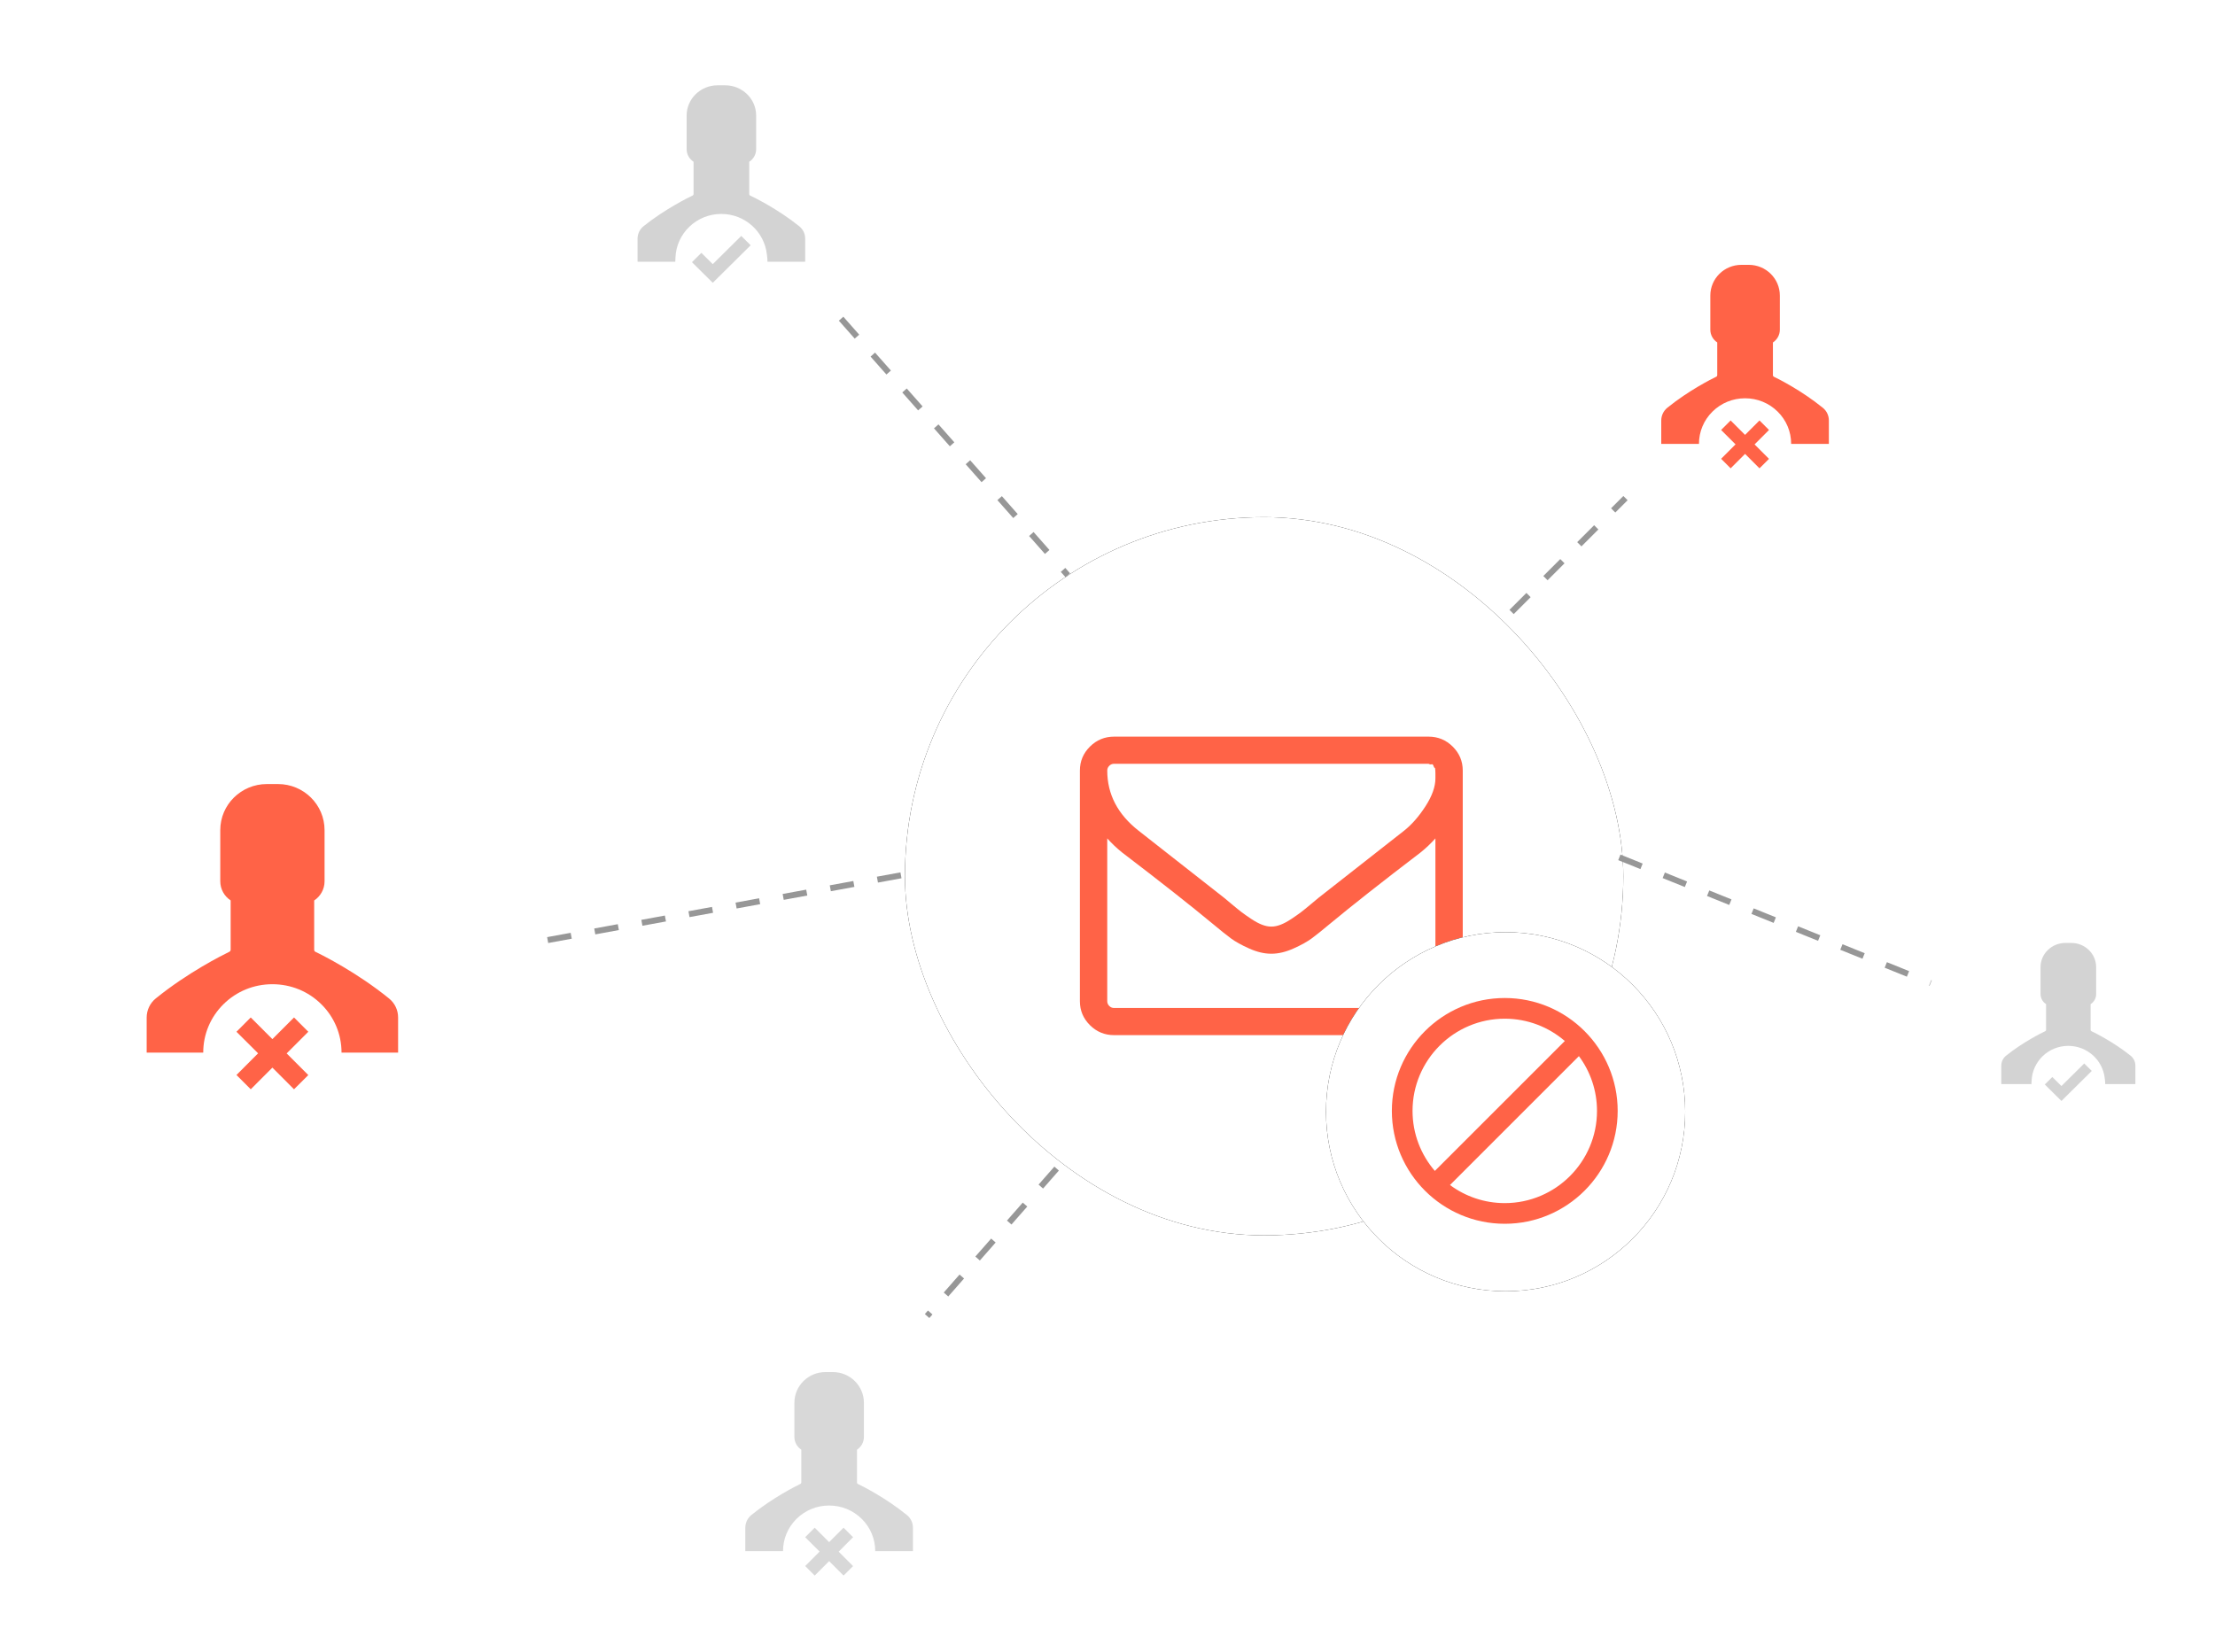 <?xml version="1.0" encoding="UTF-8"?>
<svg width="370px" height="276px" viewBox="0 0 370 276" version="1.1" xmlns="http://www.w3.org/2000/svg" xmlns:xlink="http://www.w3.org/1999/xlink">
    <!-- Generator: Sketch 44.1 (41455) - http://www.bohemiancoding.com/sketch -->
    <title>IMG</title>
    <desc>Created with Sketch.</desc>
    <defs>
        <rect id="path-1" x="0.662" y="0.659" width="120" height="120" rx="60"></rect>
        <filter x="-27.5%" y="-27.5%" width="155.0%" height="155.0%" filterUnits="objectBoundingBox" id="filter-2">
            <feOffset dx="0" dy="0" in="SourceAlpha" result="shadowOffsetOuter1"></feOffset>
            <feGaussianBlur stdDeviation="11" in="shadowOffsetOuter1" result="shadowBlurOuter1"></feGaussianBlur>
            <feColorMatrix values="0 0 0 0 0   0 0 0 0 0   0 0 0 0 0  0 0 0 0.1 0" type="matrix" in="shadowBlurOuter1"></feColorMatrix>
        </filter>
        <circle id="path-3" cx="30" cy="30" r="30"></circle>
        <filter x="-55.0%" y="-55.0%" width="210.0%" height="210.0%" filterUnits="objectBoundingBox" id="filter-4">
            <feOffset dx="0" dy="0" in="SourceAlpha" result="shadowOffsetOuter1"></feOffset>
            <feGaussianBlur stdDeviation="11" in="shadowOffsetOuter1" result="shadowBlurOuter1"></feGaussianBlur>
            <feColorMatrix values="0 0 0 0 0   0 0 0 0 0   0 0 0 0 0  0 0 0 0.1 0" type="matrix" in="shadowBlurOuter1"></feColorMatrix>
        </filter>
    </defs>
    <g id="Page-1" stroke="none" stroke-width="1" fill="none" fill-rule="evenodd">
        <g id="03-Receiving-SMS" transform="translate(-775, -1270)">
            <g id="05-ROW" transform="translate(0, 1190)">
                <g id="IMG" transform="translate(759.5, 81.5)">
                    <g id="Group-2" transform="translate(16, -0.75)">
                        <g id="USER-Copy-4" transform="translate(108, 215)">
                            <circle id="Oval-3" fill="#FFFFFF" cx="30" cy="30" r="30"></circle>
                            <g id="user-(2)" transform="translate(16, 13.5)" fill-rule="nonzero" fill="#D8D8D8">
                                <path d="M26.992,23.887 C27.637,24.407 28.007,25.192 28,26.013 L28,29.913 L21.7,29.913 C21.7,27.875 20.9,25.962 19.447,24.525 C17.995,23.088 16.06,22.296 14,22.296 C11.94,22.296 10.005,23.088 8.553,24.525 C7.1,25.962 6.3,27.875 6.3,29.913 L0,29.913 L0,26.013 C0,25.184 0.371,24.4 1.015,23.879 C4.588,20.983 8.427,19.062 9.212,18.681 C9.294,18.637 9.353,18.549 9.353,18.454 L9.353,12.962 C8.656,12.508 8.197,11.723 8.197,10.829 L8.197,5.132 C8.197,2.295 10.524,0 13.385,0 L14.007,0 L14.622,0 C17.491,0 19.81,2.302 19.81,5.132 L19.81,10.836 C19.81,11.723 19.351,12.508 18.654,12.97 L18.654,18.461 C18.654,18.557 18.706,18.645 18.795,18.689 C19.581,19.062 23.427,20.991 26.992,23.887 Z M16.41,34 L14,31.588 L11.59,34 L10,32.408 L12.41,29.995 L10,27.592 L11.59,26 L14,28.412 L16.41,26 L18,27.592 L15.59,30.005 L18,32.417 L16.41,34 Z" id="Combined-Shape"></path>
                            </g>
                        </g>
                        <g id="icon" transform="translate(150, 85)">
                            <g id="BG">
                                <use fill="black" fill-opacity="1" filter="url(#filter-2)" xlink:href="#path-1"></use>
                                <use fill="#FFFFFF" fill-rule="evenodd" xlink:href="#path-1"></use>
                            </g>
                            <g id="envelope-of-white-paper" transform="translate(24, 30)" fill-rule="nonzero" fill="#FF6347">
                                <path d="M68.166,8.993 C67.048,7.883 65.703,7.328 64.133,7.328 L11.6,7.328 C10.03,7.328 8.685,7.883 7.567,8.993 C6.449,10.103 5.89,11.437 5.89,12.996 L5.89,51.536 C5.89,53.095 6.449,54.428 7.567,55.538 C8.685,56.649 10.03,57.203 11.6,57.203 L64.133,57.203 C65.703,57.203 67.048,56.649 68.166,55.538 C69.285,54.428 69.843,53.094 69.843,51.536 L69.843,12.996 C69.843,11.437 69.285,10.103 68.166,8.993 Z M65.275,51.535 C65.275,51.842 65.162,52.108 64.935,52.332 C64.709,52.557 64.442,52.668 64.133,52.668 L11.6,52.668 C11.291,52.668 11.023,52.557 10.797,52.332 C10.571,52.108 10.458,51.842 10.458,51.535 L10.458,24.331 C11.219,25.181 12.04,25.96 12.92,26.668 C19.297,31.533 24.365,35.524 28.124,38.641 C29.337,39.657 30.325,40.448 31.086,41.015 C31.847,41.582 32.876,42.154 34.173,42.732 C35.469,43.312 36.689,43.6 37.831,43.6 L37.867,43.6 L37.902,43.6 C39.044,43.6 40.264,43.312 41.56,42.732 C42.857,42.154 43.887,41.582 44.648,41.015 C45.409,40.448 46.396,39.657 47.61,38.641 C51.369,35.524 56.436,31.533 62.813,26.668 C63.693,25.96 64.515,25.181 65.275,24.331 L65.275,51.535 L65.275,51.535 Z M65.275,13.916 L65.275,14.306 C65.275,15.699 64.722,17.252 63.616,18.964 C62.509,20.676 61.313,22.04 60.029,23.055 C55.437,26.645 50.667,30.388 45.718,34.284 C45.575,34.402 45.158,34.75 44.468,35.329 C43.779,35.908 43.231,36.351 42.827,36.658 C42.422,36.965 41.893,37.337 41.239,37.773 C40.584,38.21 39.984,38.535 39.437,38.747 C38.889,38.959 38.378,39.065 37.902,39.065 L37.867,39.065 L37.831,39.065 C37.355,39.065 36.844,38.959 36.296,38.747 C35.749,38.535 35.148,38.21 34.494,37.773 C33.84,37.337 33.311,36.965 32.906,36.658 C32.502,36.351 31.955,35.908 31.265,35.329 C30.575,34.75 30.158,34.402 30.016,34.284 C25.067,30.388 20.297,26.645 15.705,23.055 C12.207,20.316 10.459,16.963 10.459,12.995 C10.459,12.688 10.571,12.423 10.798,12.198 C11.024,11.974 11.291,11.862 11.6,11.862 L64.134,11.862 C64.324,11.968 64.49,11.997 64.633,11.95 C64.776,11.903 64.883,11.992 64.954,12.216 C65.025,12.44 65.091,12.546 65.15,12.535 C65.21,12.523 65.246,12.67 65.258,12.978 C65.269,13.284 65.275,13.439 65.275,13.439 L65.275,13.916 L65.275,13.916 Z" id="Shape"></path>
                            </g>
                        </g>
                        <g id="stop" transform="translate(221, 155)">
                            <g id="Oval">
                                <use fill="black" fill-opacity="1" filter="url(#filter-4)" xlink:href="#path-3"></use>
                                <use fill="#FFFFFF" fill-rule="evenodd" xlink:href="#path-3"></use>
                            </g>
                            <g transform="translate(11, 11)" id="Shape" fill-rule="nonzero" fill="#FF6347">
                                <path d="M18.861,0 C8.461,0 0,8.461 0,18.861 C0,29.262 8.461,37.722 18.861,37.722 C29.262,37.722 37.722,29.262 37.722,18.861 C37.722,8.461 29.261,0 18.861,0 Z M3.455,18.861 C3.455,10.366 10.366,3.455 18.861,3.455 C22.689,3.455 26.193,4.861 28.89,7.181 L7.181,28.89 C4.861,26.193 3.455,22.689 3.455,18.861 Z M18.861,34.268 C15.437,34.268 12.271,33.143 9.71,31.246 L31.246,9.71 C33.143,12.271 34.267,15.437 34.267,18.862 C34.268,27.357 27.357,34.268 18.861,34.268 Z"></path>
                            </g>
                        </g>
                        <g id="USER" transform="translate(90, 0)">
                            <circle id="Oval-3" fill="#FFFFFF" cx="30" cy="30" r="30"></circle>
                            <g id="user-(1)" transform="translate(16, 13)" fill-rule="nonzero" fill="#D3D3D3">
                                <path d="M21.603,28.778 C21.199,24.966 17.942,21.995 13.985,21.995 C9.846,21.995 6.474,25.246 6.329,29.31 C6.31,29.531 6.3,29.754 6.3,29.978 L0,29.978 L0,26.135 C0,25.318 0.371,24.545 1.015,24.032 C4.588,21.178 8.427,19.285 9.212,18.909 C9.294,18.866 9.353,18.779 9.353,18.685 L9.353,13.274 C8.656,12.826 8.197,12.053 8.197,11.171 L8.197,5.558 C8.197,2.761 10.524,0.5 13.385,0.5 L14.007,0.5 L14.622,0.5 C17.491,0.5 19.81,2.769 19.81,5.558 L19.81,11.179 C19.81,12.053 19.351,12.826 18.654,13.281 L18.654,18.693 C18.654,18.787 18.706,18.873 18.795,18.917 C19.581,19.285 23.427,21.185 26.992,24.039 C27.637,24.552 28.007,25.325 28,26.135 L28,29.978 L21.7,29.978 C21.7,29.572 21.668,29.171 21.603,28.778 Z M14.136,31.942 L12.562,33.5 L10.989,31.942 L9.085,30.057 L10.659,28.498 L12.562,30.383 L17.321,25.671 L18.894,27.229 L14.136,31.942 Z" id="Combined-Shape"></path>
                            </g>
                        </g>
                        <g id="USER-Copy-3" transform="translate(321, 146)">
                            <circle id="Oval-3" fill="#FFFFFF" cx="24" cy="24" r="24"></circle>
                            <g id="user-(1)" transform="translate(12.8, 10.4)" fill-rule="nonzero" fill="#D3D3D3">
                                <path d="M17.283,23.023 C16.959,19.973 14.354,17.596 11.188,17.596 C7.877,17.596 5.179,20.196 5.064,23.448 C5.048,23.625 5.04,23.803 5.04,23.983 L0,23.983 L0,20.908 C0,20.254 0.296,19.636 0.812,19.226 C3.67,16.942 6.741,15.428 7.37,15.128 C7.435,15.093 7.482,15.024 7.482,14.948 L7.482,10.619 C6.925,10.261 6.558,9.642 6.558,8.937 L6.558,4.446 C6.558,2.209 8.419,0.4 10.708,0.4 L11.206,0.4 L11.698,0.4 C13.993,0.4 15.848,2.215 15.848,4.446 L15.848,8.943 C15.848,9.642 15.481,10.261 14.923,10.625 L14.923,14.954 C14.923,15.029 14.965,15.099 15.036,15.133 C15.665,15.428 18.742,16.948 21.594,19.231 C22.109,19.642 22.406,20.26 22.4,20.908 L22.4,23.983 L17.36,23.983 C17.36,23.658 17.334,23.337 17.283,23.023 Z M11.309,25.553 L10.05,26.8 L8.791,25.553 L7.268,24.045 L8.527,22.799 L10.05,24.307 L13.857,20.537 L15.116,21.784 L11.309,25.553 Z" id="Combined-Shape"></path>
                            </g>
                        </g>
                        <g id="USER-Copy" transform="translate(0, 110)">
                            <circle id="Oval-3" fill="#FFFFFF" cx="45" cy="45" r="45"></circle>
                            <g id="user-(2)" transform="translate(24, 20.25)" fill-rule="nonzero" fill="#FF6347">
                                <path d="M40.488,35.83 C41.455,36.611 42.011,37.788 42,39.019 L42,44.87 L32.55,44.87 C32.55,41.813 31.35,38.942 29.171,36.787 C26.992,34.631 24.09,33.444 21,33.444 C17.909,33.444 15.008,34.631 12.829,36.787 C10.65,38.942 9.449,41.813 9.449,44.87 L0,44.87 L0,39.019 C0,37.777 0.556,36.6 1.523,35.819 C6.881,31.475 12.64,28.594 13.818,28.022 C13.941,27.956 14.03,27.824 14.03,27.681 L14.03,19.444 C12.985,18.762 12.295,17.585 12.295,16.243 L12.295,7.698 C12.295,3.442 15.786,0 20.077,0 L21.011,0 L21.934,0 C26.236,0 29.716,3.453 29.716,7.698 L29.716,16.254 C29.716,17.585 29.026,18.762 27.981,19.455 L27.981,27.692 C27.981,27.835 28.059,27.967 28.193,28.033 C29.371,28.594 35.141,31.486 40.488,35.83 Z M24.614,51 L21,47.381 L17.386,51 L15,48.611 L18.614,44.993 L15,41.389 L17.386,39 L21,42.619 L24.614,39 L27,41.389 L23.386,45.007 L27,48.626 L24.614,51 Z" id="Combined-Shape"></path>
                            </g>
                        </g>
                        <g id="USER-Copy-2" transform="translate(261, 30)">
                            <circle id="Oval-3" fill="#FFFFFF" cx="30" cy="30" r="30"></circle>
                            <g id="user-(2)" transform="translate(16, 13.5)" fill-rule="nonzero" fill="#FF6347">
                                <path d="M26.992,23.887 C27.637,24.407 28.007,25.192 28,26.013 L28,29.913 L21.7,29.913 C21.7,27.875 20.9,25.962 19.447,24.525 C17.995,23.088 16.06,22.296 14,22.296 C11.94,22.296 10.005,23.088 8.553,24.525 C7.1,25.962 6.3,27.875 6.3,29.913 L0,29.913 L0,26.013 C0,25.184 0.371,24.4 1.015,23.879 C4.588,20.983 8.427,19.062 9.212,18.681 C9.294,18.637 9.353,18.549 9.353,18.454 L9.353,12.962 C8.656,12.508 8.197,11.723 8.197,10.829 L8.197,5.132 C8.197,2.295 10.524,0 13.385,0 L14.007,0 L14.622,0 C17.491,0 19.81,2.302 19.81,5.132 L19.81,10.836 C19.81,11.723 19.351,12.508 18.654,12.97 L18.654,18.461 C18.654,18.557 18.706,18.645 18.795,18.689 C19.581,19.062 23.427,20.991 26.992,23.887 Z M16.41,34 L14,31.588 L11.59,34 L10,32.408 L12.41,29.995 L10,27.592 L11.59,26 L14,28.412 L16.41,26 L18,27.592 L15.59,30.005 L18,32.417 L16.41,34 Z" id="Combined-Shape"></path>
                            </g>
                        </g>
                        <path d="M140,52.5 L177.872,95.372" id="Path-2" stroke="#979797" stroke-dasharray="4"></path>
                        <path d="M150,145.5 L90,156.5" id="Path" stroke="#979797" stroke-dasharray="4"></path>
                        <path d="M176,194.5 L154.362,219.138" id="Path-3" stroke="#979797" stroke-dasharray="4"></path>
                        <path d="M270,142.5 L322,163.5" id="Path-7" stroke="#979797" stroke-dasharray="4"></path>
                        <path d="M252,101.5 L271.026,82.474" id="Path-4" stroke="#979797" stroke-dasharray="4"></path>
                    </g>
                </g>
            </g>
        </g>
    </g>
</svg>